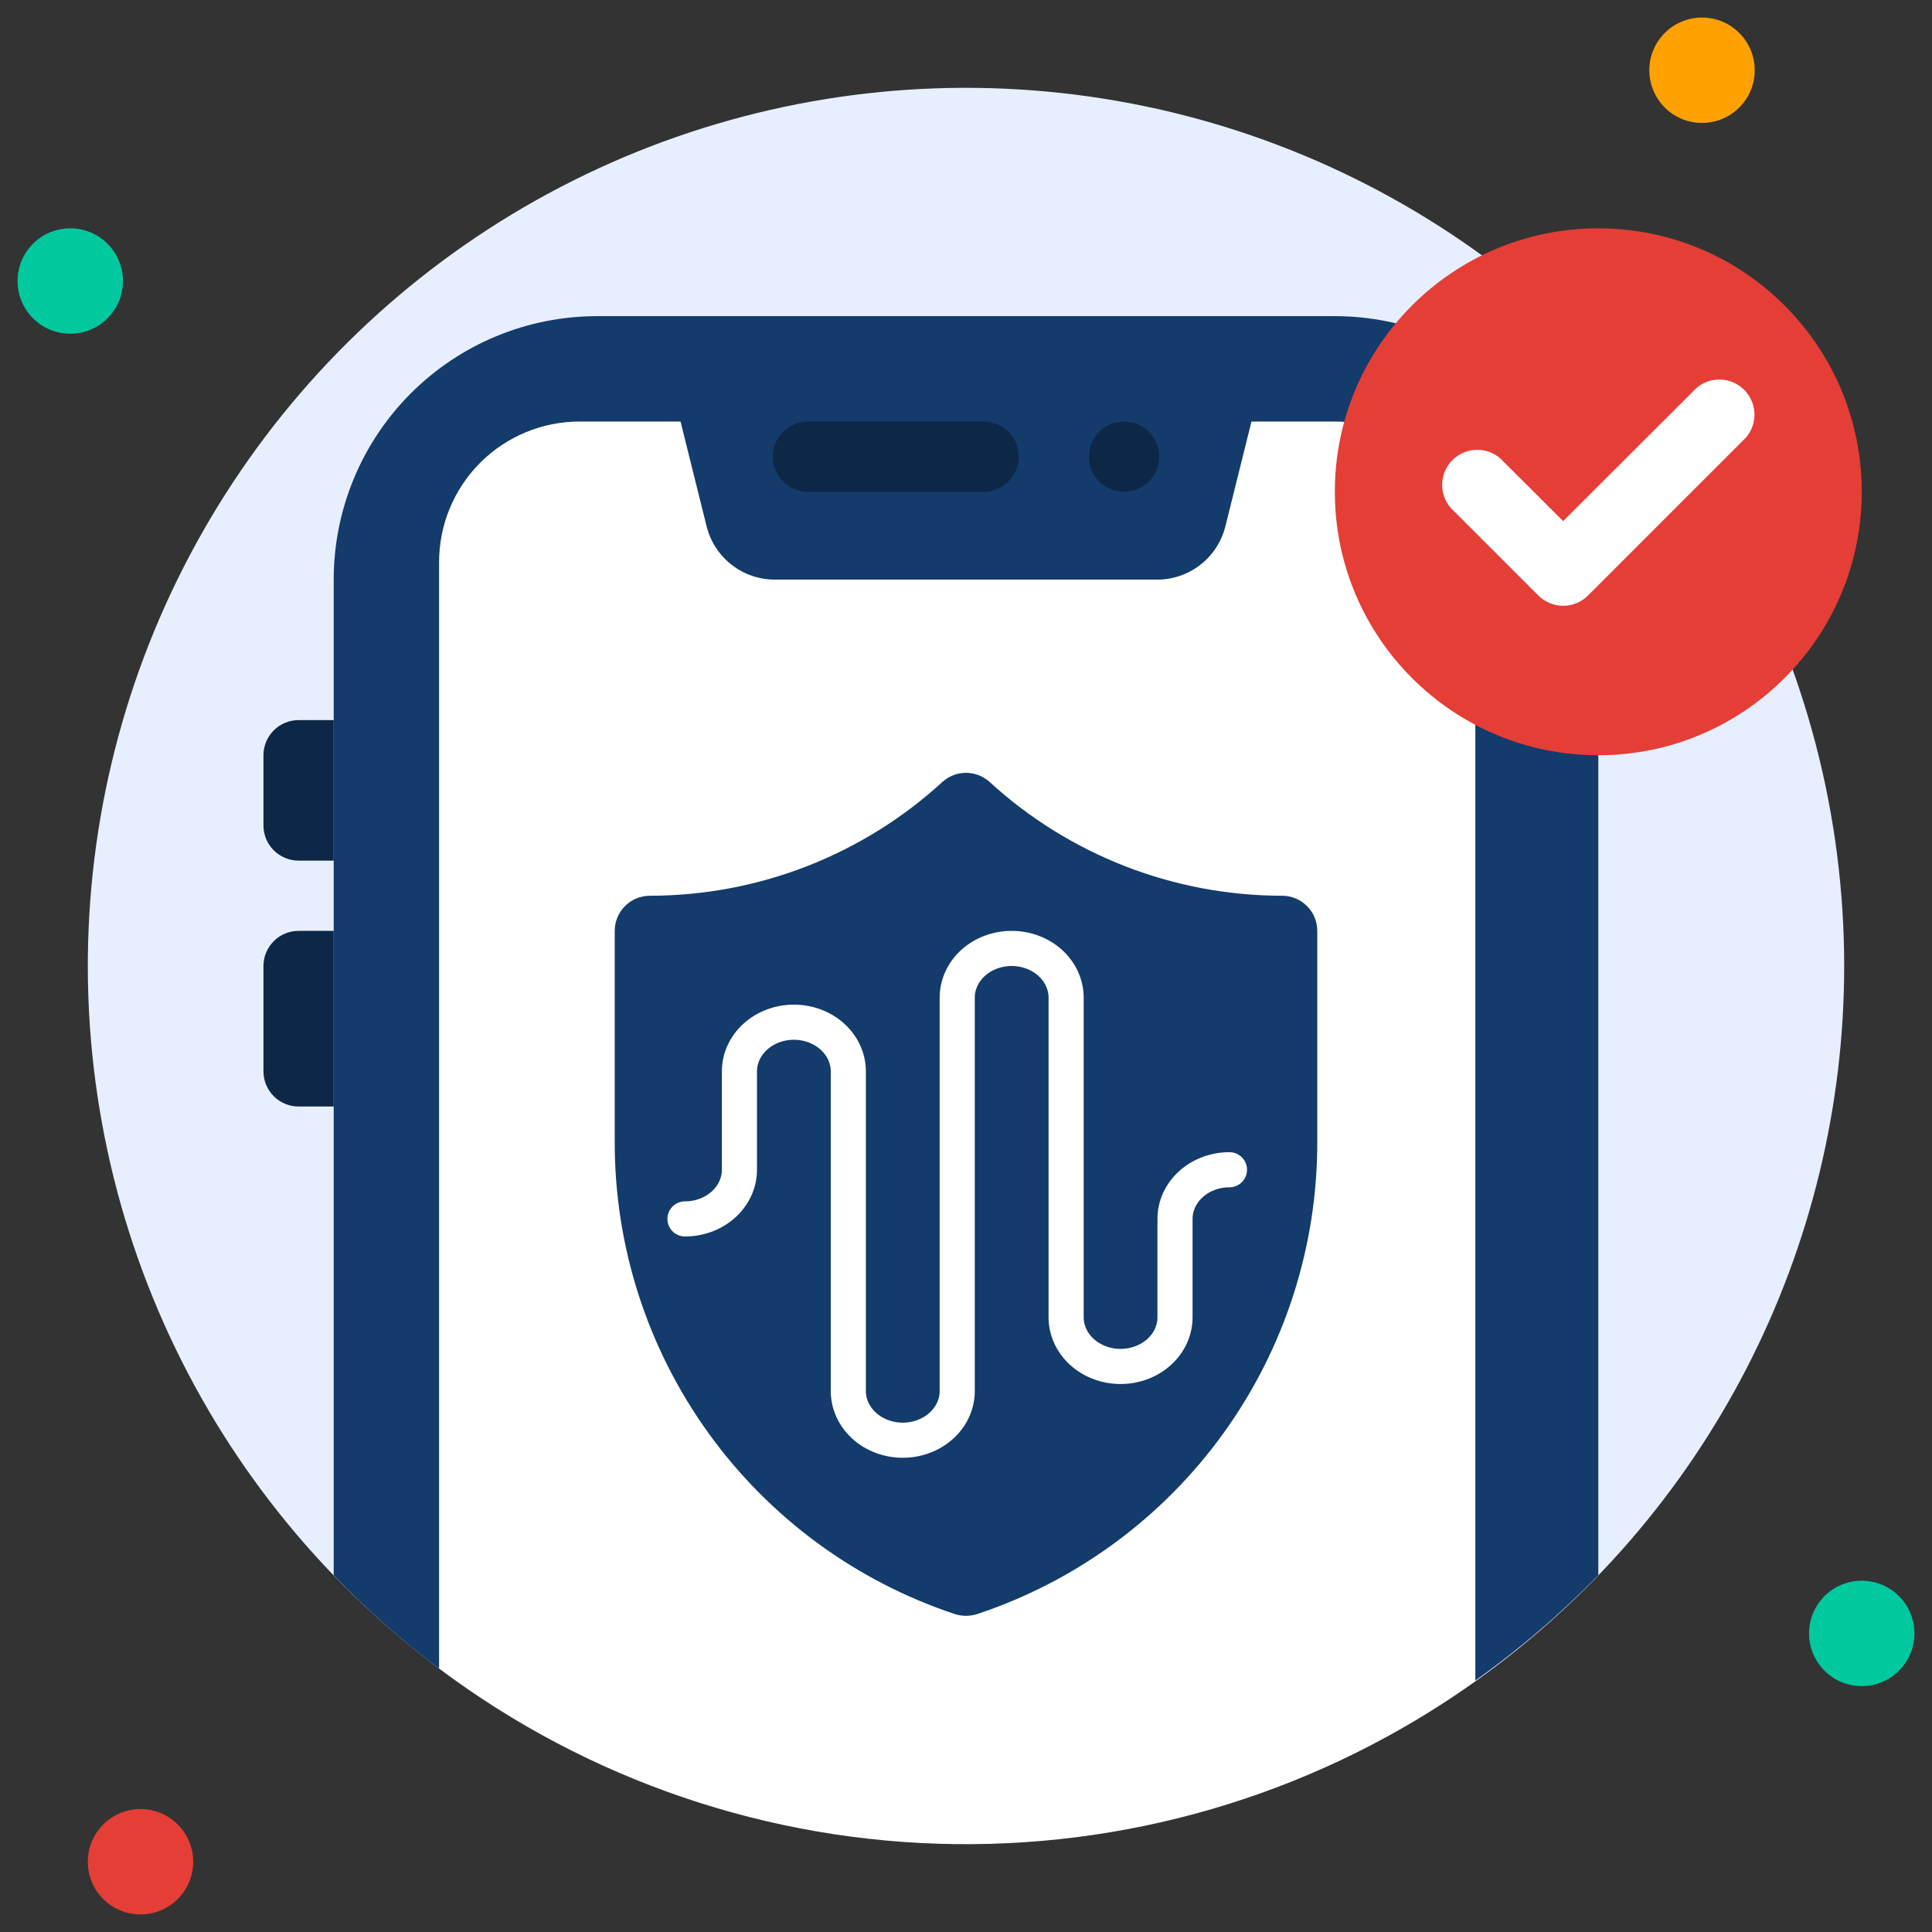 <?xml version="1.0" encoding="UTF-8"?> <svg xmlns="http://www.w3.org/2000/svg" width="110" height="110" viewBox="0 0 110 110" fill="none"><rect x="0" y="0" width="110" height="110" fill="#333333" stroke="none"/><path d="M105 55C105 62.971 103.094 70.827 99.441 77.912C95.788 84.998 90.494 91.107 84 95.73C57.62 83.42 25 95 25 95C18.182 89.886 12.784 83.115 9.319 75.328C5.854 67.541 4.437 58.998 5.202 50.51C5.967 42.021 8.89 33.87 13.692 26.828C18.494 19.787 25.016 14.09 32.639 10.279C40.262 6.467 48.733 4.667 57.247 5.051C65.762 5.434 74.037 7.987 81.287 12.467C88.537 16.948 94.521 23.208 98.671 30.652C102.821 38.096 105 46.477 105 55Z" fill="#E7EFFF"></path><path d="M4 19C5.657 19 7 17.657 7 16C7 14.343 5.657 13 4 13C2.343 13 1 14.343 1 16C1 17.657 2.343 19 4 19Z" fill="#00C99F"></path><path d="M96.906 7C98.563 7 99.906 5.657 99.906 4C99.906 2.343 98.563 1 96.906 1C95.249 1 93.906 2.343 93.906 4C93.906 5.657 95.249 7 96.906 7Z" fill="#FFA100"></path><path d="M106 96C107.657 96 109 94.657 109 93C109 91.343 107.657 90 106 90C104.343 90 103 91.343 103 93C103 94.657 104.343 96 106 96Z" fill="#00C99F"></path><path d="M8 109C9.657 109 11 107.657 11 106C11 104.343 9.657 103 8 103C6.343 103 5 104.343 5 106C5 107.657 6.343 109 8 109Z" fill="#E53E36"></path><path d="M91 33V89.68C88.855 91.889 86.511 93.898 84 95.68C52.51 81 25 95 25 95C22.858 93.397 20.851 91.621 19 89.69V33C19 29.022 20.58 25.206 23.393 22.393C26.206 19.58 30.022 18 34 18H76C79.978 18 83.794 19.58 86.607 22.393C89.42 25.206 91 29.022 91 33Z" fill="#133B6B"></path><path d="M84 32V95.73C75.36 101.882 64.987 105.127 54.381 104.996C43.775 104.865 33.486 101.364 25 95V32C25 29.878 25.843 27.843 27.343 26.343C28.843 24.843 30.878 24 33 24H76C78.122 24 80.157 24.843 81.657 26.343C83.157 27.843 84 29.878 84 32Z" fill="white"></path><path d="M65.88 33H44.12C43.232 33.002 42.369 32.708 41.666 32.164C40.964 31.621 40.462 30.86 40.24 30L38 21H72L69.76 30C69.538 30.86 69.036 31.621 68.334 32.164C67.631 32.708 66.768 33.002 65.88 33Z" fill="#133B6B"></path><path d="M56 28H46C45.47 28 44.961 27.789 44.586 27.414C44.211 27.039 44 26.53 44 26C44 25.47 44.211 24.961 44.586 24.586C44.961 24.211 45.47 24 46 24H56C56.53 24 57.039 24.211 57.414 24.586C57.789 24.961 58 25.47 58 26C58 26.53 57.789 27.039 57.414 27.414C57.039 27.789 56.53 28 56 28Z" fill="#0D2747"></path><path d="M64 28C65.105 28 66 27.105 66 26C66 24.895 65.105 24 64 24C62.895 24 62 24.895 62 26C62 27.105 62.895 28 64 28Z" fill="#0D2747"></path><path d="M17 41H19V49H17C16.47 49 15.961 48.789 15.586 48.414C15.211 48.039 15 47.53 15 47V43C15 42.47 15.211 41.961 15.586 41.586C15.961 41.211 16.47 41 17 41Z" fill="#0D2747"></path><path d="M17 53H19V63H17C16.47 63 15.961 62.789 15.586 62.414C15.211 62.039 15 61.53 15 61V55C15 54.47 15.211 53.961 15.586 53.586C15.961 53.211 16.47 53 17 53Z" fill="#0D2747"></path><path d="M73 51C66.823 50.997 60.871 48.678 56.32 44.5C55.955 44.179 55.486 44.002 55 44.002C54.514 44.002 54.045 44.179 53.68 44.5C49.13 48.679 43.178 50.998 37 51C36.47 51 35.961 51.211 35.586 51.586C35.211 51.961 35 52.469 35 53V65C34.987 70.952 36.853 76.756 40.331 81.585C43.809 86.415 48.721 90.025 54.37 91.9C54.78 92.03 55.22 92.03 55.63 91.9C61.279 90.025 66.192 86.415 69.67 81.585C73.147 76.756 75.013 70.952 75 65V53C75 52.469 74.789 51.961 74.414 51.586C74.039 51.211 73.531 51 73 51Z" fill="#133B6B"></path><path d="M91 43C99.284 43 106 36.284 106 28C106 19.716 99.284 13 91 13C82.716 13 76 19.716 76 28C76 36.284 82.716 43 91 43Z" fill="#E53E36"></path><path d="M87.59 33.91L82.59 28.91C82.263 28.527 82.091 28.035 82.111 27.532C82.13 27.029 82.339 26.551 82.695 26.195C83.051 25.839 83.529 25.63 84.032 25.611C84.535 25.591 85.028 25.762 85.41 26.09L89 29.67L96.59 22.09C96.973 21.762 97.465 21.591 97.968 21.611C98.472 21.63 98.949 21.839 99.305 22.195C99.662 22.551 99.87 23.029 99.89 23.532C99.909 24.035 99.738 24.527 99.41 24.91L90.41 33.91C90.036 34.282 89.529 34.492 89 34.492C88.472 34.492 87.965 34.282 87.59 33.91Z" fill="white"></path><path d="M39 69.4C39.822 69.4 40.611 69.105 41.192 68.58C41.773 68.055 42.1 67.343 42.1 66.6V61C42.1 60.257 42.427 59.545 43.008 59.02C43.589 58.495 44.378 58.2 45.2 58.2C46.022 58.2 46.811 58.495 47.392 59.02C47.973 59.545 48.3 60.257 48.3 61V79.2C48.3 79.943 48.627 80.655 49.208 81.18C49.789 81.705 50.578 82 51.4 82C52.222 82 53.011 81.705 53.592 81.18C54.173 80.655 54.5 79.943 54.5 79.2V56.8C54.5 56.057 54.827 55.345 55.408 54.82C55.989 54.295 56.778 54 57.6 54C58.422 54 59.211 54.295 59.792 54.82C60.373 55.345 60.7 56.057 60.7 56.8V75C60.7 75.743 61.027 76.455 61.608 76.98C62.189 77.505 62.978 77.8 63.8 77.8C64.622 77.8 65.411 77.505 65.992 76.98C66.573 76.455 66.9 75.743 66.9 75V69.4C66.9 68.657 67.227 67.945 67.808 67.42C68.389 66.895 69.178 66.6 70 66.6" stroke="white" stroke-width="2" stroke-linecap="round" stroke-linejoin="round"></path></svg> 